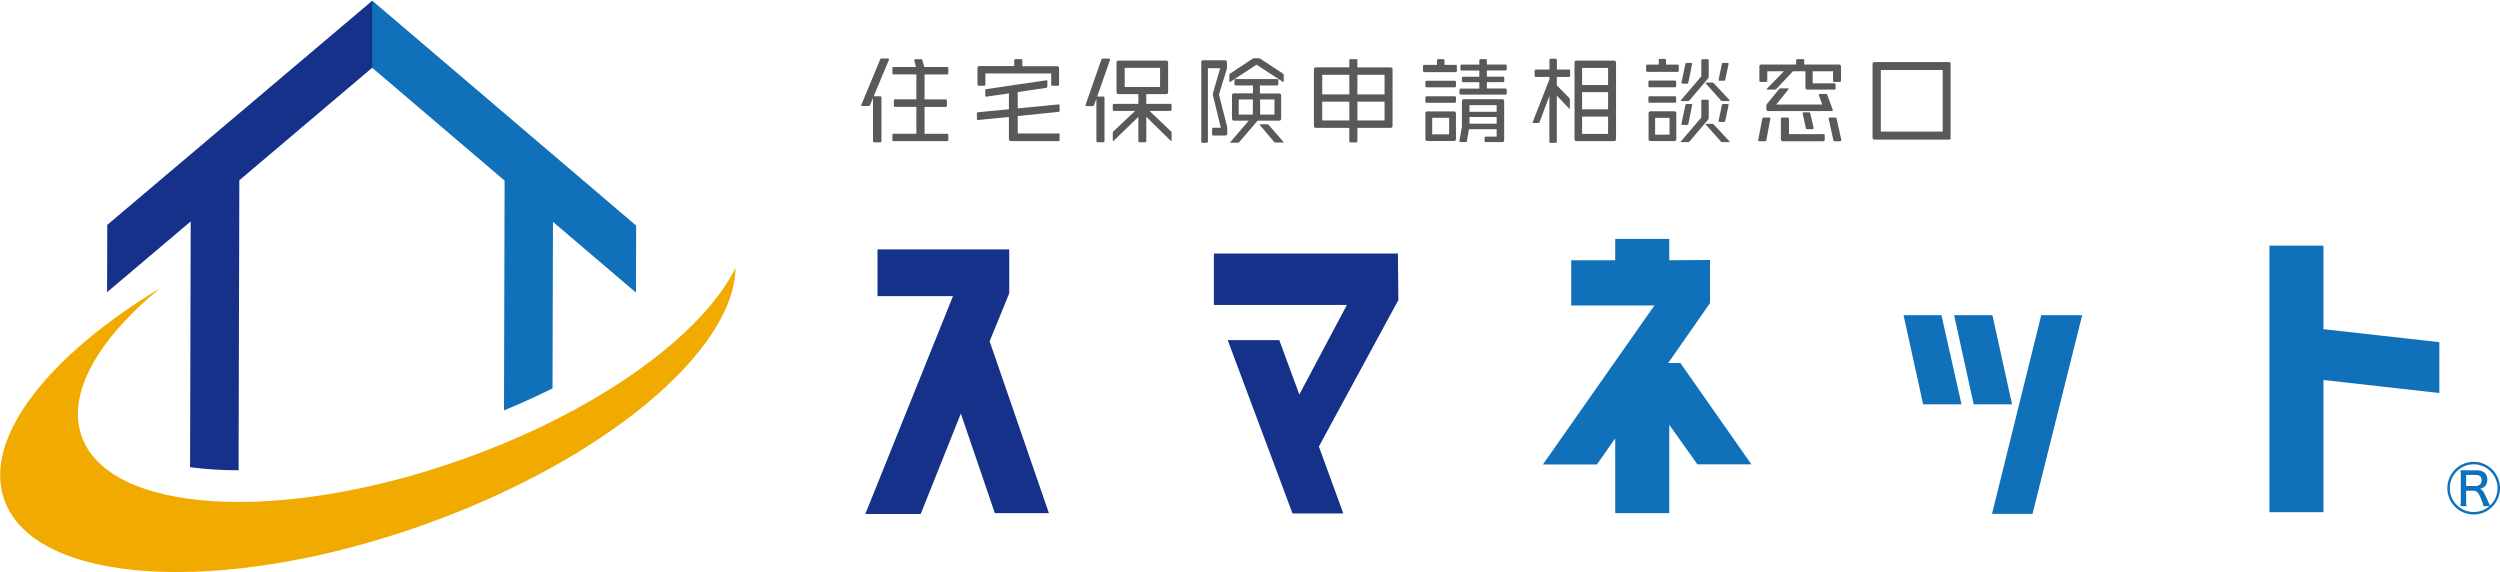 <svg width="3654" height="836" xmlns="http://www.w3.org/2000/svg" xmlns:xlink="http://www.w3.org/1999/xlink" overflow="hidden"><defs><clipPath id="clip0"><rect x="775" y="510" width="3654" height="836"/></clipPath><clipPath id="clip1"><rect x="4351" y="1184" width="78" height="78"/></clipPath><clipPath id="clip2"><rect x="4351" y="1184" width="78" height="78"/></clipPath><clipPath id="clip3"><rect x="4351" y="1184" width="78" height="78"/></clipPath><clipPath id="clip4"><rect x="2031" y="858" width="928" height="404"/></clipPath><clipPath id="clip5"><rect x="2031" y="858" width="928" height="404"/></clipPath><clipPath id="clip6"><rect x="2031" y="858" width="2315" height="404"/></clipPath><clipPath id="clip7"><rect x="2908" y="858" width="1436" height="404"/></clipPath><clipPath id="clip8"><rect x="2908" y="858" width="1436" height="404"/></clipPath><clipPath id="clip9"><rect x="2032" y="858" width="2312" height="404"/></clipPath><clipPath id="clip10"><rect x="2031" y="594" width="1595" height="127"/></clipPath><clipPath id="clip11"><rect x="2031" y="594" width="1595" height="127"/></clipPath><clipPath id="clip12"><rect x="2031" y="594" width="1595" height="127"/></clipPath><clipPath id="clip13"><rect x="775" y="510" width="1076" height="837"/></clipPath><clipPath id="clip14"><rect x="775" y="510" width="1076" height="837"/></clipPath><clipPath id="clip15"><rect x="775" y="510" width="1076" height="837"/></clipPath></defs><g clip-path="url(#clip0)" transform="translate(-775 -510)"><g clip-path="url(#clip1)"><g clip-path="url(#clip2)"><g clip-path="url(#clip3)"><path d="M4429 1223.5C4429.01 1244.76 4411.77 1262 4390.5 1262.01 4369.24 1262.02 4352 1244.78 4351.99 1223.51 4351.99 1202.24 4369.22 1185 4390.49 1185 4390.5 1185 4390.5 1185 4390.5 1185 4411.75 1185.04 4428.97 1202.25 4429 1223.5ZM4394.9 1197.41C4404.81 1197.41 4410.46 1202.28 4410.46 1210.93 4410.46 1218.47 4407.15 1222.55 4399.61 1224.59 4403.74 1225.85 4405.27 1228.21 4411.71 1243.29 4412.5 1245.23 4413.39 1247.12 4414.39 1248.95 4421.48 1242.4 4425.48 1233.15 4425.38 1223.5 4425.38 1204.23 4409.76 1188.61 4390.5 1188.61 4371.23 1188.61 4355.61 1204.23 4355.61 1223.5 4355.61 1242.76 4371.23 1258.38 4390.5 1258.38 4390.5 1258.38 4390.5 1258.38 4390.5 1258.38 4399 1258.37 4407.21 1255.3 4413.63 1249.74L4404.83 1249.74C4404.51 1247.7 4403.73 1245.33 4401.21 1238.89 4397.6 1229.81 4395.08 1227.27 4390.06 1227.27L4379.53 1227.27 4379.53 1241.41C4379.49 1244.19 4379.65 1246.98 4380 1249.74L4371.2 1249.74C4371.54 1246.98 4371.7 1244.19 4371.67 1241.41L4371.67 1205.56C4371.69 1202.77 4371.53 1199.99 4371.2 1197.23 4374.81 1197.39 4375.6 1197.39 4379.21 1197.39ZM4393.49 1220.35C4398.67 1220.35 4402.13 1217.05 4402.13 1211.87 4402.13 1206.69 4399.3 1204.17 4393.8 1204.17L4379.5 1204.17 4379.5 1220.35Z" fill="#1070B9"/></g></g></g><g clip-path="url(#clip4)"><g clip-path="url(#clip5)"><g clip-path="url(#clip6)"><path d="M6610.85 1060.84 6697.23 1312.04 6618.44 1312.04 6568.89 1166.49 6510.4 1313.27 6429.69 1313.27 6557.41 994.898 6447.46 994.898 6447.46 926.562 6639.42 926.562 6639.42 990.729Z" fill="#163189" transform="matrix(1.003 0 0 1 -4409.23 -52.025)"/><path d="M7090.64 1214.66 7126.24 1312.52 7052.23 1312.52 6957.79 1059.2 7032.96 1059.2 7062.14 1138.68 7131.43 1007.74 6937.63 1007.74 6937.63 932.576 7205.78 932.576 7206.46 1000.57Z" fill="#163189" transform="matrix(1.003 0 0 1 -4409.23 -52.025)"/><path d="M7663.9 942.006 7663.9 1004.94 7602.88 1092.62 7620.65 1092.62 7724.24 1240.7 7645.45 1240.7 7604.45 1182.89 7604.45 1312.04 7525.59 1312.04 7525.59 1202.71 7498.94 1240.84 7420.15 1240.84 7582.79 1008.5 7461.42 1008.5 7461.42 942.416 7525.59 942.416 7525.59 911.255 7604.45 911.255 7604.45 942.416Z" fill="#163189" transform="matrix(1.003 0 0 1 -4409.23 -52.025)"/><path d="M7974.76 1153.03 7946.2 1022.71 8001.48 1022.71 8030.73 1153.03ZM8048.5 1153.03 8019.93 1022.71 8075.83 1022.71 8104.46 1153.03ZM8075.21 1313.14 8147.03 1022.71 8206.76 1022.71 8134.32 1313.14Z" fill="#163189" transform="matrix(1.003 0 0 1 -4409.23 -52.025)"/><path d="M8727.75 1062.14 8727.75 1136.49 8558.69 1117.42 8558.69 1310.61 8479.9 1310.61 8479.9 921.095 8558.69 921.095 8558.69 1043.14Z" fill="#163189" transform="matrix(1.003 0 0 1 -4409.23 -52.025)"/></g></g></g><g clip-path="url(#clip7)"><g clip-path="url(#clip8)"><g clip-path="url(#clip9)"><path d="M6610.85 1060.84 6697.23 1312.04 6618.44 1312.04 6568.89 1166.49 6510.4 1313.27 6429.69 1313.27 6557.41 994.898 6447.46 994.898 6447.46 926.562 6639.42 926.562 6639.42 990.729Z" fill="#1070B9" transform="matrix(1.002 0 0 1 -4404.85 -52.025)"/><path d="M7090.64 1214.66 7126.24 1312.52 7052.23 1312.52 6957.79 1059.2 7032.96 1059.2 7062.14 1138.68 7131.43 1007.74 6937.63 1007.74 6937.63 932.576 7205.78 932.576 7206.46 1000.57Z" fill="#1070B9" transform="matrix(1.002 0 0 1 -4404.85 -52.025)"/><path d="M7663.9 942.006 7663.9 1004.94 7602.88 1092.62 7620.65 1092.62 7724.24 1240.7 7645.45 1240.7 7604.45 1182.89 7604.45 1312.04 7525.59 1312.04 7525.59 1202.71 7498.94 1240.84 7420.15 1240.84 7582.79 1008.5 7461.42 1008.5 7461.42 942.416 7525.59 942.416 7525.59 911.255 7604.45 911.255 7604.45 942.416Z" fill="#1070B9" transform="matrix(1.002 0 0 1 -4404.85 -52.025)"/><path d="M7974.76 1153.03 7946.2 1022.71 8001.48 1022.71 8030.73 1153.03ZM8048.5 1153.03 8019.93 1022.71 8075.83 1022.71 8104.46 1153.03ZM8075.21 1313.14 8147.03 1022.71 8206.76 1022.71 8134.32 1313.14Z" fill="#1070B9" transform="matrix(1.002 0 0 1 -4404.85 -52.025)"/><path d="M8727.75 1062.14 8727.75 1136.49 8558.69 1117.42 8558.69 1310.61 8479.9 1310.61 8479.9 921.095 8558.69 921.095 8558.69 1043.14Z" fill="#1070B9" transform="matrix(1.002 0 0 1 -4404.85 -52.025)"/></g></g></g><g clip-path="url(#clip10)"><g clip-path="url(#clip11)"><g clip-path="url(#clip12)"><path d="M4604.76 423.638 4582.52 476.92 4591.92 476.92C4593.18 476.92 4593.86 477.502 4593.86 478.712L4593.86 542.166C4593.99 543.227 4593.24 544.196 4592.18 544.331 4592.09 544.341 4592.01 544.346 4591.92 544.346L4583.54 544.346C4582.18 544.346 4581.51 543.668 4581.51 542.457L4581.51 479.536 4577.15 489.853C4577.15 490.822 4576.23 491.21 4575.11 491.21L4565.76 491.21C4564.79 491.21 4564.26 490.967 4564.26 490.241 4564.29 489.965 4564.39 489.698 4564.55 489.466L4591.92 423.251C4592.1 422.361 4592.9 421.73 4593.81 421.749L4603.5 421.749C4604.47 421.749 4604.85 422.137 4604.85 422.815 4604.89 423.093 4604.86 423.377 4604.76 423.638ZM4689.28 542.505 4611.78 542.505C4610.42 542.505 4609.75 542.069 4609.75 540.616L4609.75 533.69C4609.75 532.479 4610.28 531.752 4611.63 531.752L4644.72 531.752 4644.72 492.469 4613.81 492.469C4612.6 492.469 4611.92 491.888 4611.92 490.677L4611.92 483.459C4611.92 482.103 4612.6 481.425 4613.81 481.425L4644.72 481.425 4644.72 445.048 4611.78 445.048C4610.42 445.048 4609.75 444.37 4609.75 443.159L4609.75 435.942C4609.75 434.731 4610.28 434.198 4611.63 434.198L4644.18 434.198 4641.76 424.801C4641.76 424.559 4641.76 424.414 4641.76 424.123 4641.76 423.832 4642.3 422.767 4643.36 422.767L4651.64 422.767C4652.53 422.755 4653.29 423.393 4653.44 424.268L4656.25 434.198 4689.38 434.198C4690.59 434.198 4691.27 434.731 4691.27 435.942L4691.27 443.256C4691.38 444.185 4690.72 445.031 4689.79 445.145 4689.65 445.162 4689.51 445.162 4689.38 445.145L4656.68 445.145 4656.68 481.522 4687.2 481.522C4688.24 481.438 4689.15 482.214 4689.23 483.254 4689.24 483.354 4689.24 483.456 4689.23 483.556L4689.23 490.725C4689.24 491.713 4688.45 492.527 4687.45 492.532 4687.37 492.537 4687.28 492.527 4687.2 492.517L4656.68 492.517 4656.68 531.8 4689.38 531.8C4690.34 531.713 4691.18 532.42 4691.27 533.38 4691.28 533.501 4691.28 533.617 4691.27 533.738L4691.27 540.519C4691.17 541.924 4690.49 542.505 4689.28 542.505Z" fill="#595959" transform="matrix(1.003 0 0 1 -2544.29 173.734)"/><path d="M4851.6 542.505 4782.72 542.505C4780.68 542.505 4779.57 541.537 4779.57 539.502L4779.57 507.242 4734.42 511.699C4733.36 511.699 4732.92 511.021 4732.92 509.955L4732.92 502.496C4732.92 501.139 4733.36 500.461 4734.71 500.316L4779.57 495.956 4779.57 472.755 4746.49 477.598C4745.56 477.598 4745.13 477.017 4745.13 475.806L4745.13 468.541C4744.99 467.56 4745.68 466.656 4746.66 466.523 4746.75 466.511 4746.83 466.505 4746.92 466.506L4834.11 453.622C4835.08 453.622 4835.61 454.009 4835.61 455.123L4835.61 462.292C4835.78 463.457 4834.97 464.537 4833.8 464.704 4833.78 464.708 4833.75 464.711 4833.72 464.714L4792.45 470.817 4792.45 494.697 4851.89 488.884C4852.66 488.768 4853.39 489.296 4853.48 490.066 4853.48 490.202 4853.48 490.342 4853.48 490.483L4853.48 497.7C4853.48 499.056 4852.95 499.735 4851.6 499.831L4792.45 505.838 4792.45 531.316 4851.6 531.316C4852.52 531.171 4853.34 531.781 4853.48 532.677 4853.53 532.852 4853.53 533.031 4853.48 533.205L4853.48 540.422C4853.48 541.779 4852.81 542.505 4851.6 542.505ZM4850.77 461.662 4843.07 461.662C4841.71 461.662 4841.18 461.226 4841.18 459.773L4841.18 443.595 4745.27 443.595 4745.27 459.725C4745.27 461.081 4744.74 461.614 4743.39 461.614L4735.64 461.614C4734.42 461.614 4733.75 461.081 4733.75 459.87L4733.75 435.942C4733.75 433.907 4734.71 432.793 4736.75 432.793L4787.32 432.793 4787.32 424.607C4787.32 423.348 4787.85 422.67 4789.35 422.67L4797.2 422.67C4798.18 422.58 4799.06 423.306 4799.15 424.292 4799.16 424.429 4799.16 424.568 4799.14 424.704L4799.14 432.987 4849.56 432.987C4851.11 432.818 4852.52 433.952 4852.71 435.521 4852.71 435.725 4852.71 435.931 4852.71 436.135L4852.71 459.725C4852.71 461.081 4852.03 461.614 4850.77 461.614Z" fill="#595959" transform="matrix(1.003 0 0 1 -2544.29 173.734)"/><path d="M4926.87 424.026 4908.17 477.308C4908.41 477.308 4908.7 477.308 4908.99 477.308L4916.99 477.308C4918 477.275 4918.88 478.073 4918.88 479.089 4918.88 479.173 4918.88 479.258 4918.88 479.342L4918.88 542.312C4919.02 543.208 4918.39 544.055 4917.52 544.201 4917.33 544.23 4917.18 544.23 4916.99 544.201L4908.99 544.201C4907.64 544.201 4907.06 543.668 4907.06 542.312L4907.06 480.456 4903.57 490.144C4903.28 491.113 4902.6 491.403 4901.54 491.403L4892.72 491.403C4891.61 491.403 4891.22 491.113 4891.22 490.434 4891.17 490.163 4891.17 489.882 4891.22 489.611L4914.37 423.299C4914.61 422.449 4915.44 421.885 4916.31 421.943L4925.51 421.943C4926.48 421.943 4926.87 422.234 4926.87 423.057 4926.97 423.376 4926.97 423.707 4926.87 424.026ZM5016.14 542.505C5015.85 542.394 5015.56 542.215 5015.32 541.972L4979.76 506.952 4979.76 542.36C4979.76 543.716 4979.08 544.249 4977.73 544.249L4970.27 544.249C4968.91 544.249 4968.23 543.716 4968.23 542.36L4968.23 507.097 4932.29 541.972C4931.91 542.215 4931.62 542.505 4931.37 542.505 4931.13 542.505 4930.94 542.118 4930.94 541.294L4930.94 530.396C4930.84 529.475 4931.28 528.589 4932.05 528.071L4963.49 498.378 4932.97 498.378C4931.62 498.378 4930.94 497.797 4930.94 496.489L4930.94 489.95C4930.94 488.594 4931.62 488.061 4932.97 488.061L4968.23 488.061 4968.23 473.82 4939.51 473.82C4937.48 473.82 4936.36 472.852 4936.36 470.817L4936.36 427.949C4936.17 426.438 4937.23 425.048 4938.74 424.843 4938.98 424.808 4939.27 424.81 4939.51 424.849L5008.49 424.849C5010.04 424.668 5011.44 425.771 5011.59 427.312 5011.63 427.573 5011.63 427.836 5011.59 428.095L5011.59 470.672C5011.83 472.18 5010.76 473.586 5009.26 473.814 5009.02 473.853 5008.73 473.856 5008.49 473.82L4979.71 473.82 4979.71 488.061 5014.73 488.061C5015.66 487.945 5016.53 488.608 5016.62 489.538 5016.62 489.674 5016.62 489.814 5016.62 489.95L5016.62 496.489C5016.62 497.797 5015.95 498.378 5014.59 498.378L4984.46 498.378 5015.51 528.071C5016.24 528.676 5016.62 529.563 5016.62 530.493L5016.62 541.101C5016.67 541.924 5016.53 542.505 5016.14 542.505ZM4999.86 435.506 4948.33 435.506 4948.33 463.455 4999.86 463.455Z" fill="#595959" transform="matrix(1.003 0 0 1 -2544.29 173.734)"/><path d="M5094.51 534.319 5077.56 534.319C5076.2 534.319 5075.67 533.883 5075.67 532.527L5075.67 524.971C5075.67 523.614 5076.2 522.936 5077.56 522.936L5088.41 522.936 5076.74 475.031C5076.74 474.644 5076.74 474.353 5076.74 473.966 5076.74 473.578 5076.74 473.287 5076.74 472.997L5087.44 435.942 5069.57 435.942 5069.57 542.99C5069.57 544.346 5068.89 545.024 5067.68 545.024L5061.77 545.024C5060.85 545.169 5060.02 544.559 5059.88 543.663 5059.83 543.489 5059.83 543.309 5059.88 543.135L5059.88 427.417C5059.64 425.937 5060.65 424.549 5062.16 424.317 5062.4 424.273 5062.69 424.273 5062.98 424.317L5094.17 424.317C5095.72 424.12 5097.13 425.208 5097.32 426.747 5097.32 426.969 5097.37 427.194 5097.32 427.417L5097.32 435.554C5097.32 436.351 5097.18 437.141 5096.89 437.879L5085.65 474.353 5097.32 520.466C5097.56 521.168 5097.71 521.905 5097.71 522.646L5097.71 531.461C5097.76 533.496 5096.69 534.319 5094.51 534.319ZM5179.42 456.044C5179.13 456.008 5178.84 455.926 5178.6 455.801L5140.48 430.807 5102.36 455.801 5101.58 456.044C5101 456.044 5100.76 455.656 5100.76 454.687L5100.76 445.872C5100.71 444.977 5101.2 444.139 5101.97 443.692L5134.67 422.137C5135.25 421.697 5135.97 421.459 5136.7 421.459L5144.11 421.459C5144.79 421.486 5145.47 421.723 5146 422.137L5178.7 443.692C5179.47 444.163 5179.96 444.972 5180.05 445.872L5180.05 454.687C5180.25 455.656 5179.96 456.044 5179.42 456.044ZM5173.18 512.619 5141.98 512.619 5115.29 543.91C5114.71 544.574 5113.84 544.932 5112.97 544.879L5103.28 544.879C5102.5 544.879 5102.07 544.879 5102.07 544.491 5102.07 544.104 5102.36 543.91 5102.6 543.522L5129.05 512.619 5107.78 512.619C5105.6 512.619 5104.64 511.65 5104.64 509.616L5104.64 475.709C5104.39 474.284 5105.36 472.939 5106.82 472.706 5107.06 472.661 5107.35 472.661 5107.64 472.706L5135.15 472.706 5135.15 461.178 5110.21 461.178C5109.29 461.319 5108.41 460.683 5108.27 459.758 5108.27 459.602 5108.27 459.445 5108.27 459.289L5108.27 453.767C5108.12 452.84 5108.75 451.98 5109.72 451.843 5109.82 451.826 5109.96 451.821 5110.06 451.829L5170.12 451.829C5171.09 451.691 5172.01 452.374 5172.16 453.355 5172.16 453.491 5172.16 453.629 5172.16 453.767L5172.16 459.289C5172.21 460.277 5171.48 461.129 5170.46 461.191 5170.37 461.199 5170.22 461.194 5170.12 461.178L5145.32 461.178 5145.32 472.852 5173.18 472.852C5174.68 472.657 5176.08 473.726 5176.28 475.238 5176.28 475.442 5176.28 475.649 5176.28 475.855L5176.28 509.471C5176.28 511.65 5175.21 512.619 5173.18 512.619ZM5135.05 481.667 5114.47 481.667 5114.47 503.755 5135.05 503.755ZM5178.36 544.637 5168.33 544.637C5167.46 544.709 5166.59 544.346 5166.06 543.668L5145.71 519.449C5145.47 519.211 5145.27 518.882 5145.27 518.529 5145.27 518.093 5145.71 517.85 5146.53 517.85L5156.22 517.85C5157.09 517.894 5157.87 518.34 5158.35 519.061L5179.28 543.28C5179.47 543.527 5179.62 543.803 5179.67 544.104 5179.28 544.733 5178.99 544.879 5178.02 544.879ZM5166.54 481.667 5145.66 481.667 5145.66 503.755 5166.54 503.755Z" fill="#595959" transform="matrix(1.003 0 0 1 -2544.29 173.734)"/><path d="M5335.54 523.13 5287.39 523.13 5287.39 542.505C5287.49 543.518 5286.76 544.428 5285.75 544.54 5285.65 544.554 5285.5 544.554 5285.36 544.54L5277.46 544.54C5276.11 544.54 5275.57 543.716 5275.57 542.505L5275.57 523.13 5227.14 523.13C5225 523.13 5224.04 522.161 5224.04 520.272L5224.04 437.928C5224.04 435.748 5225 434.634 5227.14 434.634L5275.57 434.634 5275.57 424.704C5275.57 423.251 5275.96 422.67 5277.46 422.67L5285.36 422.67C5286.38 422.556 5287.3 423.283 5287.39 424.294 5287.39 424.43 5287.39 424.568 5287.39 424.704L5287.39 434.731 5335.54 434.731C5337.57 434.731 5338.64 435.845 5338.64 438.025L5338.64 520.369C5338.69 521.866 5337.53 523.116 5336.02 523.159 5335.83 523.159 5335.69 523.154 5335.54 523.13ZM5275.57 445.629 5236.15 445.629 5236.15 474.208 5275.77 474.208ZM5275.57 484.864 5236.15 484.864 5236.15 512.377 5275.77 512.377ZM5326.97 445.629 5287.39 445.629 5287.39 474.208 5326.97 474.208ZM5326.97 484.864 5287.39 484.864 5287.39 512.377 5326.97 512.377Z" fill="#595959" transform="matrix(1.003 0 0 1 -2544.29 173.734)"/><path d="M5430.33 441.657 5384.9 441.657C5383.69 441.657 5383.01 440.979 5383.01 439.623L5383.01 432.987C5382.91 432.057 5383.54 431.212 5384.46 431.098 5384.61 431.081 5384.75 431.081 5384.9 431.098L5403.35 431.098 5403.35 424.607C5403.35 423.348 5403.89 422.67 5405.24 422.67L5412.27 422.67C5413.23 422.525 5414.15 423.202 5414.3 424.181 5414.35 424.355 5414.35 424.531 5414.3 424.704L5414.3 431.098 5430.48 431.098C5431.4 430.984 5432.27 431.645 5432.37 432.574 5432.37 432.711 5432.37 432.85 5432.37 432.987L5432.37 439.623C5432.46 440.633 5431.74 441.544 5430.72 441.657 5430.62 441.673 5430.48 441.673 5430.33 441.657ZM5428.98 463.89 5388.53 463.89C5387.17 463.89 5386.5 463.358 5386.5 462.001L5386.5 456.189C5386.5 454.978 5387.08 454.3 5388.53 454.3L5429.12 454.3C5430.04 454.186 5430.91 454.847 5431.01 455.776 5431.01 455.913 5431.01 456.052 5431.01 456.189L5431.01 462.001C5431.01 463.358 5430.19 463.89 5428.98 463.89ZM5428.98 486.559 5388.53 486.559C5387.17 486.559 5386.5 486.027 5386.5 484.67L5386.5 478.955C5386.5 477.598 5387.08 476.92 5388.53 476.92L5429.12 476.92C5430.33 476.92 5431.01 477.598 5431.01 478.955L5431.01 484.38C5431.2 485.378 5430.57 486.346 5429.56 486.54 5429.36 486.579 5429.17 486.584 5428.98 486.559ZM5427.77 542.312 5389.64 542.312C5387.46 542.312 5386.5 541.488 5386.5 539.308L5386.5 502.156C5386.3 500.645 5387.37 499.255 5388.87 499.052 5389.11 499.013 5389.4 499.018 5389.64 499.056L5427.86 499.056C5429.41 498.882 5430.87 500.011 5431.01 501.575 5431.06 501.817 5431.06 502.06 5431.01 502.302L5431.01 539.308C5431.01 541.343 5429.9 542.505 5427.77 542.505ZM5421.08 508.405 5396.43 508.405 5396.43 532.624 5421.08 532.624ZM5502.89 474.498 5438.03 474.498C5437.11 474.612 5436.24 473.952 5436.15 473.022 5436.15 472.885 5436.15 472.746 5436.15 472.609L5436.15 467.766C5436.15 466.409 5436.68 465.731 5438.03 465.731L5465.06 465.731 5465.06 456.431 5441.57 456.431C5440.65 456.545 5439.78 455.884 5439.68 454.955 5439.68 454.818 5439.68 454.679 5439.68 454.542L5439.68 450.473C5439.68 449.117 5440.21 448.439 5441.42 448.439L5465.06 448.439 5465.06 439.381 5439.58 439.381C5438.62 439.519 5437.7 438.836 5437.55 437.856 5437.55 437.719 5437.55 437.581 5437.55 437.443L5437.55 432.6C5437.4 431.702 5438.03 430.856 5438.91 430.71 5439.1 430.682 5439.25 430.682 5439.44 430.71L5465.11 430.71 5465.11 424.607C5465.11 423.348 5465.64 422.67 5467 422.67L5474.17 422.67C5475.53 422.67 5476.06 423.348 5476.06 424.704L5476.06 430.565 5503.09 430.565C5504.06 430.51 5504.93 431.267 5504.98 432.255 5504.98 432.322 5504.98 432.388 5504.98 432.454L5504.98 437.298C5505.07 438.284 5504.35 439.156 5503.38 439.246 5503.23 439.258 5503.09 439.255 5502.94 439.236L5476.06 439.236 5476.06 448.293 5499.55 448.293C5500.57 448.261 5501.44 449.058 5501.44 450.074 5501.44 450.159 5501.44 450.244 5501.44 450.328L5501.44 454.397C5501.44 455.656 5500.76 456.286 5499.41 456.286L5476.06 456.286 5476.06 465.537 5503.09 465.537C5504.1 465.505 5504.98 466.302 5504.98 467.318 5504.98 467.403 5504.98 467.487 5504.98 467.572L5504.98 472.416C5505.27 473.363 5504.73 474.364 5503.76 474.652 5503.47 474.741 5503.18 474.754 5502.89 474.692ZM5498.05 543.91 5474.7 543.91C5473.35 543.91 5472.67 543.377 5472.67 542.021L5472.67 537.807C5472.67 536.596 5473.35 535.918 5474.7 535.918L5490.3 535.918 5490.3 525.068 5449.9 525.068 5447.04 542.554C5447.04 543.668 5446.37 543.91 5445.4 543.91L5437.7 543.91C5436.73 543.91 5436.05 543.522 5436.05 542.699L5439.73 521.144 5439.73 484.38C5439.73 482.345 5440.65 481.28 5442.68 481.28L5498.19 481.28C5499.7 481.079 5501.1 482.142 5501.29 483.654 5501.34 483.895 5501.34 484.139 5501.29 484.38L5501.29 540.81C5501.39 543.135 5500.33 544.055 5498.15 544.055ZM5490.3 489.95 5450.73 489.95 5450.73 499.638 5490.3 499.638ZM5490.3 507.291 5450.73 507.291 5450.73 516.979 5490.3 516.979Z" fill="#595959" transform="matrix(1.003 0 0 1 -2544.29 173.734)"/><path d="M5595.26 448.729 5578.02 448.729 5578.02 461.081 5595.94 479.245C5596.62 479.917 5597.01 480.846 5597.01 481.812L5597.01 494.067C5597.01 494.891 5597.01 495.278 5596.62 495.278 5596.23 495.278 5596.04 495.278 5595.65 494.649L5578.02 476.048 5578.02 543.038C5578.02 544.394 5577.34 545.073 5576.13 545.073L5569.06 545.073C5567.85 545.073 5567.17 544.394 5567.17 543.038L5567.17 476.533 5552.93 514.653C5552.74 515.569 5551.82 516.16 5550.89 516.01L5544.4 516.01C5543.44 516.01 5542.76 515.719 5542.76 515.041 5542.85 514.76 5542.95 514.484 5543.05 514.218L5567.27 452.12 5567.27 448.729 5547.6 448.729C5546.24 448.729 5545.71 448.197 5545.71 446.84L5545.71 439.768C5545.71 438.412 5546.24 437.879 5547.46 437.879L5567.27 437.879 5567.27 424.171C5567.27 422.815 5567.94 422.137 5569.01 422.137L5576.23 422.137C5577.25 422.104 5578.12 422.902 5578.12 423.918 5578.12 424.002 5578.12 424.087 5578.12 424.171L5578.12 437.879 5595.46 437.879C5596.72 437.879 5597.4 438.412 5597.4 439.768L5597.4 446.84C5597.3 448.197 5596.62 448.729 5595.26 448.729ZM5661.04 542.505 5606.89 542.505C5604.76 542.505 5603.79 541.537 5603.79 539.357L5603.79 427.949C5603.55 426.468 5604.56 425.085 5606.07 424.861 5606.31 424.824 5606.55 424.82 5606.79 424.849L5661.14 424.849C5662.69 424.652 5664.09 425.741 5664.29 427.28 5664.29 427.502 5664.34 427.727 5664.29 427.949L5664.29 539.357C5664.48 540.926 5663.32 542.341 5661.77 542.515 5661.53 542.544 5661.29 542.539 5661.04 542.505ZM5652.71 435.554 5614.83 435.554 5614.83 460.548 5652.71 460.548ZM5652.71 470.962 5614.83 470.962 5614.83 496.053 5652.71 496.053ZM5652.71 506.661 5614.83 506.661 5614.83 531.994 5652.71 531.994Z" fill="#595959" transform="matrix(1.003 0 0 1 -2544.29 173.734)"/><path d="M5753.66 441.27 5710.06 441.27C5708.71 441.27 5708.12 440.592 5708.12 439.478L5708.12 432.696C5708.12 431.389 5708.71 430.71 5709.92 430.71L5726.58 430.71 5726.58 424.317C5726.43 423.336 5727.11 422.432 5728.13 422.299 5728.18 422.287 5728.27 422.281 5728.37 422.282L5735.15 422.282C5736.22 422.228 5737.14 423.049 5737.19 424.118 5737.19 424.184 5737.19 424.25 5737.19 424.317L5737.19 430.71 5753.85 430.71C5754.82 430.62 5755.64 431.325 5755.74 432.283 5755.74 432.421 5755.74 432.56 5755.74 432.696L5755.74 439.478C5755.84 440.411 5755.11 441.231 5754.19 441.31 5754 441.326 5753.85 441.312 5753.66 441.27ZM5749.88 463.794 5713.36 463.794C5712.15 463.794 5711.47 463.261 5711.47 461.856L5711.47 455.898C5711.42 454.91 5712.15 454.064 5713.16 454.009 5713.21 454.005 5713.31 454.005 5713.36 454.009L5749.97 454.009C5750.94 453.927 5751.82 454.661 5751.91 455.647 5751.91 455.731 5751.91 455.814 5751.91 455.898L5751.91 461.856C5751.91 463.261 5751.23 463.794 5749.88 463.794ZM5749.88 486.414 5713.36 486.414C5712.44 486.559 5711.61 485.949 5711.47 485.053 5711.42 484.879 5711.42 484.699 5711.47 484.525L5711.47 478.712C5711.47 477.502 5712.15 476.92 5713.36 476.92L5749.97 476.92C5751.23 476.92 5751.91 477.502 5751.91 478.955L5751.91 484.38C5751.91 485.881 5751.23 486.414 5749.88 486.414ZM5748.76 542.457 5714.86 542.457C5712.68 542.457 5711.71 541.488 5711.71 539.454L5711.71 502.011C5711.52 500.5 5712.58 499.115 5714.08 498.921 5714.28 498.897 5714.52 498.892 5714.71 498.911L5749.01 498.911C5750.56 498.746 5751.96 499.88 5752.15 501.449 5752.15 501.638 5752.15 501.822 5752.15 502.011L5752.15 539.454C5751.91 541.488 5750.8 542.505 5748.76 542.505ZM5742.27 508.55 5721.25 508.55 5721.25 533.108 5742.27 533.108ZM5798.41 450.909 5771.43 482.878C5770.85 483.565 5770.03 483.97 5769.11 483.992L5759.9 483.992C5759.08 483.992 5758.69 483.992 5758.69 483.459 5758.69 483.101 5758.84 482.759 5759.08 482.491L5788.53 447.906 5788.53 424.704C5788.53 423.348 5789.06 422.815 5790.42 422.815L5797.44 422.815C5798.36 422.674 5799.24 423.31 5799.38 424.235 5799.38 424.391 5799.38 424.548 5799.38 424.704L5799.38 448.439C5799.38 449.354 5799.04 450.235 5798.41 450.909ZM5798.41 511.117 5771.43 542.99C5770.85 543.663 5769.98 544.05 5769.11 544.055L5759.9 544.055C5759.08 544.055 5758.69 544.055 5758.69 543.522 5758.69 543.179 5758.84 542.854 5759.08 542.602L5788.53 508.114 5788.53 483.895C5788.53 482.636 5789.06 482.006 5790.42 482.006L5797.44 482.006C5798.8 482.006 5799.38 482.636 5799.38 484.138L5799.38 508.357C5799.43 509.369 5799.09 510.352 5798.41 511.117ZM5775.07 430.129 5769.64 457.012C5769.5 457.987 5768.58 458.659 5767.61 458.514L5761.26 458.514C5760.15 458.514 5759.61 458.078 5759.61 457.254L5765.33 429.742C5765.33 428.676 5766.15 428.24 5767.36 428.24L5773.81 428.24C5774.87 428.24 5775.4 428.676 5775.4 429.451 5775.4 430.226 5775.07 429.887 5775.07 430.129ZM5775.07 490.338 5769.64 517.463C5769.64 518.432 5768.72 518.868 5767.61 518.868L5761.26 518.868C5760.15 518.868 5759.61 518.577 5759.61 517.608L5759.61 516.93 5765.33 489.95C5765.43 488.938 5766.35 488.201 5767.36 488.303 5767.36 488.303 5767.36 488.303 5767.36 488.303L5773.81 488.303C5774.87 488.303 5775.4 488.739 5775.4 489.708 5775.26 489.906 5775.16 490.12 5775.07 490.338ZM5828.78 483.992 5819.44 483.992C5818.51 484.027 5817.59 483.613 5817.01 482.878L5795.41 458.659C5795.41 458.126 5794.88 457.836 5794.88 457.594 5794.88 457.351 5795.31 456.915 5796.23 456.915L5804.66 456.915C5805.58 456.956 5806.4 457.401 5806.94 458.126L5829.46 482.345C5829.66 482.579 5829.8 482.862 5829.9 483.169 5829.9 483.847 5829.61 483.992 5828.78 483.992ZM5828.78 544.055 5819.44 544.055C5818.51 544.104 5817.59 543.707 5817.01 542.99L5795.41 518.771C5795.17 518.533 5795.02 518.252 5794.88 517.947 5794.88 517.511 5795.31 517.269 5796.23 517.269L5804.66 517.269C5805.58 517.245 5806.45 517.705 5806.94 518.48L5829.46 542.699C5829.66 542.941 5829.8 543.222 5829.9 543.522 5829.9 543.91 5829.61 544.055 5828.78 544.055ZM5828.25 430.129 5823.41 452.798C5823.31 453.729 5822.49 454.402 5821.52 454.302 5821.52 454.302 5821.52 454.301 5821.52 454.3L5815.27 454.3C5814.2 454.3 5813.67 454.009 5813.67 453.089L5818.51 429.596C5818.66 428.756 5819.44 428.174 5820.31 428.24L5826.65 428.24C5827.77 428.24 5828.3 428.676 5828.3 429.451 5828.3 430.226 5828.25 429.887 5828.25 430.129ZM5828.25 490.338 5823.41 513.007C5823.31 513.937 5822.49 514.61 5821.52 514.513 5821.52 514.508 5821.52 514.508 5821.52 514.508L5815.27 514.508C5814.2 514.508 5813.67 514.072 5813.67 513.297L5818.51 489.805C5818.81 488.739 5819.34 488.303 5820.31 488.303L5826.65 488.303C5827.77 488.303 5828.3 488.739 5828.3 489.708 5828.25 489.916 5828.25 490.124 5828.25 490.338Z" fill="#595959" transform="matrix(1.003 0 0 1 -2544.29 173.734)"/><path d="M5889.14 509.907 5883.32 541.197C5883.23 542.152 5882.36 542.83 5881.39 542.714 5881.34 542.709 5881.34 542.704 5881.29 542.699L5873.01 542.699C5871.94 542.699 5871.36 542.312 5871.36 541.488L5877.46 509.616C5877.75 508.55 5878.14 508.017 5879.26 508.017L5887.54 508.017C5888.6 508.017 5889.28 508.405 5889.28 509.325 5889.28 509.471 5889.14 509.616 5889.14 509.907ZM5989.94 456.044 5982.48 456.044C5981.12 456.044 5980.54 455.511 5980.54 454.154L5980.54 440.446 5950.85 440.446 5950.85 458.078 5982.33 458.078C5983.25 457.933 5984.08 458.542 5984.22 459.44 5984.27 459.615 5984.27 459.793 5984.22 459.967L5984.22 465.295C5984.22 466.603 5983.69 467.184 5982.33 467.184L5943.34 467.184C5941.21 467.184 5940.24 466.361 5940.24 464.181L5940.24 440.446 5922.07 440.446 5898.2 465.925C5897.66 466.699 5896.79 467.17 5895.87 467.184L5885.02 467.184C5884.25 467.184 5883.81 467.184 5883.81 466.603 5883.86 466.238 5884.05 465.908 5884.34 465.683L5908.9 440.446 5884.68 440.446 5884.68 454.009C5884.83 454.989 5884.15 455.899 5883.18 456.044 5882.99 456.069 5882.84 456.069 5882.65 456.044L5875.04 456.044C5874.12 456.157 5873.25 455.497 5873.15 454.567 5873.15 454.43 5873.15 454.292 5873.15 454.154L5873.15 433.665C5872.91 432.184 5873.93 430.801 5875.43 430.577 5875.67 430.54 5875.91 430.536 5876.16 430.565L5926.72 430.565 5926.72 424.607C5926.72 423.348 5927.26 422.67 5928.61 422.67L5936.61 422.67C5937.53 422.525 5938.4 423.157 5938.54 424.082 5938.59 424.256 5938.59 424.433 5938.54 424.607L5938.54 430.565 5988.97 430.565C5990.57 430.42 5991.97 431.597 5992.12 433.196 5992.16 433.401 5992.16 433.607 5992.12 433.81L5992.12 454.009C5992.26 454.986 5991.63 455.907 5990.61 456.068 5990.42 456.106 5990.18 456.098 5989.94 456.044ZM5978.51 498.62 5886.47 498.62C5884.97 498.853 5883.62 497.841 5883.37 496.363 5883.32 496.082 5883.32 495.797 5883.37 495.52L5883.37 490.241C5883.37 489.48 5883.66 488.744 5884.2 488.206L5901.92 466.506C5902.51 465.82 5903.33 465.414 5904.25 465.392L5914.81 465.392C5915.49 465.392 5915.92 465.683 5915.92 466.07 5915.87 466.384 5915.73 466.672 5915.49 466.894L5897.76 489.03 5964.75 489.03 5959.91 475.467C5959.86 475.196 5959.86 474.914 5959.91 474.644 5959.91 473.966 5960.34 473.53 5961.41 473.53L5970.22 473.53C5971.14 473.443 5971.97 474.106 5972.11 475.031L5980.15 496.877C5980.2 497.148 5980.2 497.429 5980.15 497.7 5979.86 498.378 5979.47 498.62 5978.51 498.62ZM5966.2 542.699 5907.59 542.699C5905.56 542.699 5904.49 541.779 5904.49 539.744L5904.49 509.907C5904.49 508.696 5905.17 508.017 5906.53 508.017L5914.28 508.017C5915.63 508.017 5916.31 508.696 5916.31 509.907L5916.31 532.285 5966.49 532.285C5967.75 532.285 5968.43 532.963 5968.43 534.029L5968.43 540.81C5968.24 542.021 5967.56 542.505 5966.2 542.505ZM5950.99 525.068 5942.85 525.068C5941.89 525.068 5941.11 524.68 5940.97 523.711L5936.12 501.769C5936.12 500.8 5936.65 500.413 5937.72 500.413L5945.62 500.413C5946.54 500.413 5947.07 500.945 5947.36 501.914L5952.2 523.179C5952.2 523.469 5952.2 523.614 5952.2 523.857 5952.2 524.099 5951.96 525.068 5950.99 525.068ZM5991.15 542.699 5983.01 542.699C5982.04 542.844 5981.12 542.171 5980.98 541.197L5974.05 509.325C5974.05 508.405 5974.58 508.017 5975.7 508.017L5983.83 508.017C5984.9 508.017 5985.43 508.55 5985.72 509.616L5992.65 540.955C5992.65 540.955 5992.65 541.343 5992.65 541.488 5992.65 541.633 5992.07 542.505 5991.15 542.505Z" fill="#595959" transform="matrix(1.003 0 0 1 -2544.29 173.734)"/><path d="M6149.3 540.277 6041.18 540.277C6039 540.277 6038.08 539.308 6038.08 537.274L6038.08 430.129C6037.84 428.649 6038.86 427.261 6040.36 427.029 6040.6 426.986 6040.89 426.986 6041.18 427.029L6149.3 427.029C6150.8 426.829 6152.2 427.891 6152.4 429.403 6152.45 429.644 6152.45 429.888 6152.4 430.129L6152.4 537.274C6152.59 538.761 6151.53 540.112 6150.02 540.287 6149.78 540.316 6149.54 540.316 6149.3 540.277ZM6140.34 438.557 6050.15 438.557 6050.15 528.604 6140.34 528.604Z" fill="#595959" transform="matrix(1.003 0 0 1 -2544.29 173.734)"/></g></g></g><g clip-path="url(#clip13)"><g clip-path="url(#clip14)"><g clip-path="url(#clip15)"><path d="M731.217 1025.34C640.591 1099.78 594.349 1179.12 616.492 1241.59 656.624 1354.85 905.675 1370 1172.76 1275.41 1370.73 1205.32 1522.95 1094.55 1572.22 995.91 1570.07 1117.72 1379.58 1277.76 1114.54 1371.61 821.208 1475.58 547.472 1458.91 503.478 1334.46 471.608 1245.16 566.682 1124.71 731.217 1025.34Z" fill="#F1AB00" transform="matrix(1 0 0 1.001 277.827 -95.201)"/><path d="M1041.17 605.494 1040.25 606.276 1040.25 703.892 1040.93 703.355 1234.7 868.329 1233.82 1203.8C1258.39 1193.64 1282.03 1182.95 1304.74 1171.74L1305.38 928.502 1426.7 1031.79 1426.99 934.026Z" fill="#1070B9" transform="matrix(1 0 0 1.001 277.827 -95.201)"/><path d="M653.935 932.951 653.691 1031.2 775.895 927.916 774.966 1286.8C798.489 1289.8 822.18 1291.28 845.893 1291.25L846.968 867.84 1041.17 703.501 1041.17 605.738Z" fill="#163189" transform="matrix(1 0 0 1.001 277.827 -95.201)"/></g></g></g></g></svg>